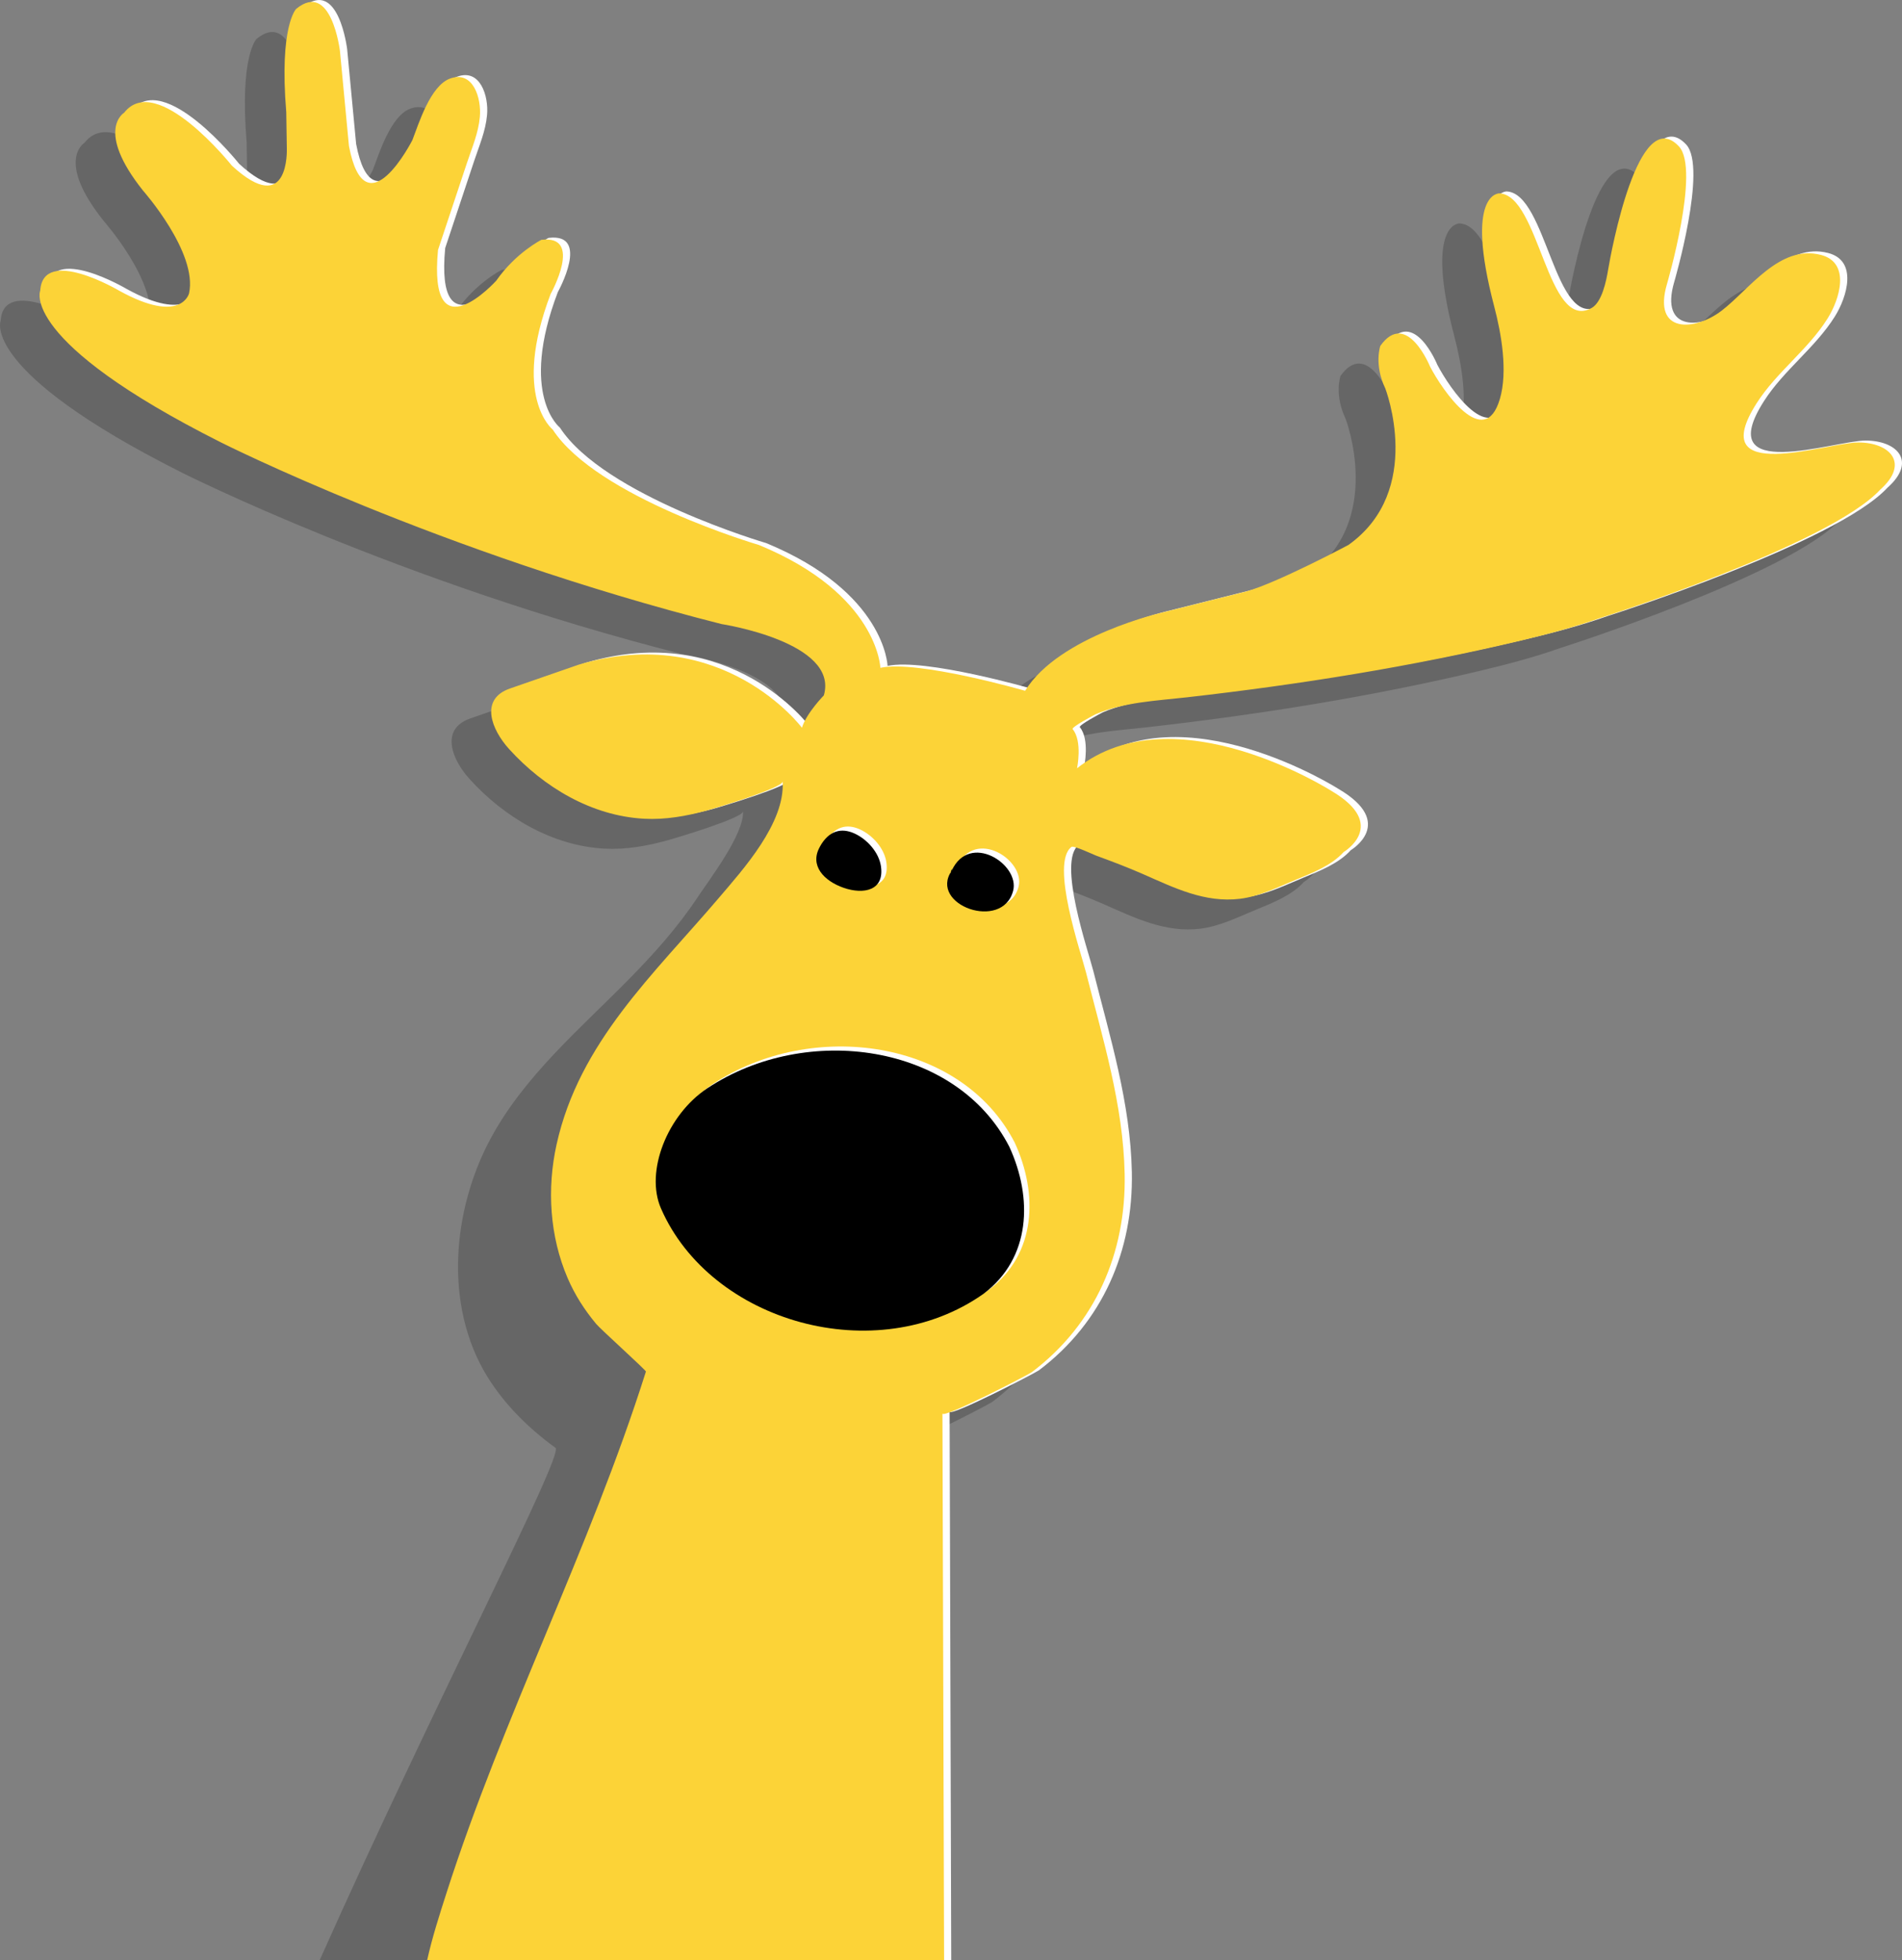 <svg xmlns="http://www.w3.org/2000/svg" xmlns:xlink="http://www.w3.org/1999/xlink" viewBox="0 0 251.631 259.304"><rect x="0" y="0" width="251.631" height="259.304" fill="#808080" stroke="none"/><defs><path id="a" d="M0 0h251.631v259.304H0z"/></defs><clipPath id="b"><use xlink:href="#a" overflow="visible"/></clipPath><path d="M136.656 100.418c-.218-.265 2.92-1.92 3.04-1.971 3.738-1.612 8.045-1.785 12.042-2.238 14.846-1.682 29.808-4.06 44.346-7.536 3.482-.832 6.961-1.753 10.337-2.947 0 0 30.289-9.65 37.062-16.994 3.892-3.453 1.305-6.227-2.913-6.226-4.121.002-20.445 5.756-13.431-5.216 2.632-4.116 6.767-7.041 9.366-11.179 1.626-2.587 3.067-7.378-.869-8.408-5.447-1.428-9.477 4.547-13.107 7.344-3.565 2.749-9.214 3.138-7.268-3.5 0 0 4.439-15.135 1.579-18.2-5.372-5.75-8.987 14.053-9.367 16.328-.238 1.437-.8 4.281-2.184 5.049-5.845 3.235-6.882-14.947-12.188-15.166-.001-.001-4.676-.191-.687 14.971.949 3.61 1.817 8.589.747 12.221-2.049 6.959-7.617-1.161-9.23-4.275 0 0-3.109-7.641-6.588-2.744 0 0-.852 2.476.661 5.622 0 0 5.227 13.501-4.867 20.702 0 0-9.375 4.995-13.546 6.162l-10.88 2.726s-13.841 3.091-18.343 10.398c0 0-14.231-4.105-19.146-3.036 0 0-.287-9.746-16.059-16.247 0 0-21.423-6.275-27.289-15.275 0 0-5.453-4.288-.275-17.917 0 0 4.389-7.865-1.227-7.167 0 0-3.388 1.708-5.957 5.393 0 0-9.033 10.009-7.712-4.051l3.844-11.563c.663-1.993 1.502-3.922 1.691-6.046.224-2.504-.905-6.174-3.948-5.061-2.601.952-4.136 5.945-4.971 8.126 0 0-6.209 12.241-8.396.79l-1.191-12.546s-1.126-9.424-5.791-5.593c0 0-2.264 2.207-1.312 13.664l.076 4.822s.381 9.281-7.262 2.26c0 0-9.972-12.527-14.263-7.006 0 0-3.886 2.281 2.511 10.305 0 0 7.256 8.196 6.083 13.58 0 0-1.01 4.192-9.223-.341 0 0-10.074-5.956-10.461-.024 0 0-2.872 6.615 23.907 20.081 0 0 28.8 14.54 66.21 24.027 0 0 15.586 2.382 13.537 9.433 0 0-2.297 2.335-2.897 4.278 0 0-10.454-13.991-29.507-8.35l-9.116 3.162c-4.052 1.406-2.435 5.441-.117 7.999 4.577 5.055 10.939 8.861 17.888 9.225 2.775.146 5.522-.337 8.187-1.065 1.121-.304 10.168-3 10.114-3.868.188 2.966-4.426 8.988-6.029 11.406-2.621 3.948-5.788 7.474-9.109 10.848-6.516 6.614-13.831 12.799-18.274 21.075-5.034 9.374-6.195 22.025-.44 31.405 2.267 3.694 5.521 6.923 9.044 9.46 1.18.85-15.912 33.524-31.198 67.78h77.365l-.213-68.377c.003.761 11.37-5.125 11.833-5.473 8.403-6.352 12.478-15.799 12.267-26.206-.186-9.122-2.882-17.81-5.099-26.593-.675-2.671-4.794-14.525-1.939-16.665.292-.218 2.903 1.023 3.236 1.145 2.089.763 4.169 1.552 6.206 2.445 4.139 1.817 8.195 3.845 12.863 3.272 2.552-.312 5.029-1.55 7.387-2.523 2.148-.886 4.725-1.888 6.301-3.654 0 0 6.06-3.584-1.621-8.095 0 0-20.748-13.199-33.64-2.987 0 0 .748-3.571-.58-5.175z" opacity=".2" clip-path="url(#b)"/><defs><path id="c" d="M0 0h251.631v259.304H0z"/></defs><clipPath id="d"><use xlink:href="#c" overflow="visible"/></clipPath><path d="M142.863 96.205c-.22-.264 2.92-1.921 3.039-1.973 3.739-1.611 8.047-1.783 12.046-2.237 14.848-1.683 29.815-4.063 44.357-7.54 3.483-.832 6.962-1.755 10.34-2.948 0 0 30.297-9.654 37.072-17 3.893-3.453 1.305-6.228-2.914-6.228-4.122.002-20.449 5.759-13.433-5.217 2.634-4.116 6.77-7.041 9.37-11.181 1.626-2.589 3.067-7.379-.868-8.41-5.45-1.428-9.48 4.549-13.112 7.346-3.565 2.749-9.217 3.138-7.268-3.5 0 0 4.441-15.14 1.581-18.203-5.372-5.754-8.989 14.055-9.368 16.33-.241 1.439-.804 4.281-2.188 5.05-5.847 3.237-6.882-14.951-12.188-15.168-.001 0-4.677-.191-.691 14.975.951 3.61 1.816 8.59.746 12.223-2.05 6.963-7.617-1.161-9.231-4.275 0 0-3.109-7.643-6.588-2.745 0 0-.852 2.476.659 5.623 0 0 5.228 13.505-4.871 20.708 0 0-9.377 4.995-13.549 6.162l-10.883 2.728s-13.844 3.091-18.348 10.403c0 0-14.233-4.106-19.15-3.037 0 0-.286-9.748-16.06-16.249 0 0-21.428-6.276-27.292-15.278 0 0-5.454-4.289-.273-17.921 0 0 4.39-7.866-1.227-7.171 0 0-3.388 1.71-5.96 5.397 0 0-9.035 10.012-7.713-4.053l3.846-11.565c.664-1.993 1.504-3.924 1.693-6.048.225-2.505-.906-6.177-3.95-5.062-2.601.951-4.134 5.946-4.97 8.127 0 0-6.214 12.245-8.4.792L45.929 6.511S44.804-2.915 40.138.917c0 0-2.265 2.208-1.316 13.666l.075 4.825s.382 9.282-7.262 2.259c0 0-9.971-12.53-14.266-7.006 0 0-3.888 2.281 2.509 10.306 0 0 7.257 8.198 6.084 13.585 0 0-1.011 4.192-9.226-.341 0 0-10.074-5.957-10.463-.024 0 0-2.874 6.617 23.912 20.084 0 0 28.801 14.543 66.219 24.03 0 0 15.59 2.381 13.539 9.436 0 0-2.297 2.333-2.898 4.278 0 0-10.456-13.992-29.511-8.35l-9.12 3.162c-4.053 1.406-2.436 5.443-.118 8.001 4.578 5.057 10.939 8.863 17.891 9.227 2.777.146 5.522-.338 8.188-1.066 1.122-.303 10.171-3.002 10.116-3.871.35 5.497-5.238 11.654-8.414 15.382-8.653 10.163-18.491 19.115-21.493 32.643-1.298 5.844-.918 12.148 1.463 17.68.961 2.235 2.221 4.19 3.774 6.063.583.701 6.628 6.147 6.581 6.303 0 0-8.669 27.388-14.405 37.882 0 0-11.279 25.529-14.531 40.233h68.38l-.214-72.57c.003.763 11.374-5.125 11.835-5.474 8.407-6.353 12.484-15.803 12.274-26.212-.183-9.124-2.879-17.814-5.097-26.6-.674-2.67-4.791-14.528-1.936-16.668.291-.219 2.903 1.023 3.237 1.146 2.088.761 4.168 1.551 6.205 2.444 4.141 1.818 8.198 3.846 12.867 3.272 2.55-.313 5.03-1.55 7.388-2.525 2.148-.885 4.727-1.888 6.302-3.652 0 0 6.061-3.585-1.62-8.098 0 0-20.75-13.203-33.646-2.987 0 0 .748-3.573-.578-5.175z" clip-path="url(#d)" fill="#fff"/><defs><path id="e" d="M0 0h251.631v259.304H0z"/></defs><clipPath id="f"><use xlink:href="#e" overflow="visible"/></clipPath><path d="M141.912 96.459c-.218-.266 2.92-1.922 3.04-1.973 3.74-1.611 8.047-1.784 12.046-2.238 14.848-1.684 29.816-4.063 44.356-7.539 3.483-.834 6.961-1.756 10.339-2.949 0 0 30.294-9.652 37.07-16.999 3.893-3.454 1.305-6.229-2.914-6.228-4.122.002-20.449 5.759-13.433-5.217 2.634-4.116 6.769-7.04 9.369-11.182 1.626-2.587 3.068-7.378-.868-8.409-5.449-1.427-9.479 4.55-13.111 7.346-3.566 2.75-9.216 3.139-7.268-3.5 0 0 4.44-15.139 1.581-18.203-5.373-5.753-8.99 14.056-9.37 16.331-.24 1.438-.802 4.28-2.186 5.049-5.847 3.237-6.883-14.951-12.19-15.168 0 0-4.676-.191-.688 14.974.949 3.611 1.815 8.591.745 12.224-2.048 6.962-7.617-1.161-9.231-4.276 0 0-3.108-7.642-6.588-2.743 0 0-.853 2.476.66 5.621 0 0 5.227 13.506-4.871 20.708 0 0-9.378 4.997-13.549 6.163l-10.883 2.727s-13.844 3.091-18.347 10.403c0 0-14.233-4.106-19.15-3.037 0 0-.287-9.748-16.06-16.249 0 0-21.427-6.277-27.292-15.276 0 0-5.453-4.29-.274-17.923 0 0 4.391-7.866-1.225-7.169 0 0-3.39 1.709-5.959 5.396 0 0-9.036 10.011-7.713-4.053l3.846-11.565c.663-1.994 1.502-3.923 1.691-6.048.224-2.505-.905-6.176-3.949-5.062-2.6.953-4.134 5.946-4.973 8.128 0 0-6.211 12.243-8.397.791L44.977 6.765s-1.125-9.426-5.79-5.593c0 0-2.266 2.207-1.316 13.666l.075 4.823s.382 9.282-7.263 2.26c0 0-9.97-12.529-14.264-7.006 0 0-3.889 2.281 2.508 10.306 0 0 7.258 8.198 6.084 13.585 0 0-1.009 4.193-9.225-.342 0 0-10.075-5.956-10.464-.024 0 0-2.874 6.616 23.912 20.085 0 0 28.801 14.541 66.218 24.029 0 0 15.59 2.381 13.54 9.436 0 0-2.298 2.335-2.899 4.278 0 0-10.456-13.992-29.511-8.35l-9.118 3.163c-4.054 1.406-2.437 5.442-.12 7.999 4.58 5.057 10.941 8.863 17.89 9.228 2.779.146 5.524-.338 8.192-1.065 1.12-.305 10.17-3.002 10.114-3.873.349 5.498-5.24 11.653-8.415 15.383-8.651 10.163-18.491 19.113-21.492 32.642-1.295 5.844-.916 12.147 1.463 17.679.963 2.235 2.22 4.191 3.776 6.063.582.702 6.628 6.147 6.58 6.303-7.459 23.567-18.89 45.588-26.409 69.057-.918 2.865-1.869 5.815-2.533 8.807h68.39l-.218-72.319c.003.763 11.373-5.124 11.835-5.475 8.406-6.352 12.482-15.801 12.272-26.211-.183-9.124-2.879-17.813-5.097-26.598-.674-2.671-4.792-14.528-1.936-16.668.291-.219 2.902 1.022 3.236 1.145 2.089.762 4.169 1.552 6.207 2.445 4.139 1.817 8.195 3.845 12.865 3.272 2.552-.312 5.03-1.55 7.389-2.524 2.148-.887 4.727-1.888 6.302-3.654 0 0 6.062-3.586-1.62-8.097 0 0-20.75-13.203-33.645-2.987 0 0 .747-3.574-.578-5.174z" clip-path="url(#f)" fill="#fcd337"/><g><defs><path id="g" d="M0 0h251.631v259.304H0z"/></defs><clipPath id="h"><use xlink:href="#g" overflow="visible"/></clipPath><path d="M94.285 143.426c-5.297 3.52-8.247 11.028-6.127 15.89 6.578 15.081 28.493 21.313 42.689 11.287 6.261-4.728 6.517-12.654 3.404-19.438-7.017-13.681-26.85-16.448-39.966-7.739" clip-path="url(#h)" fill="#fff"/></g><g><defs><path id="i" d="M0 0h251.631v259.304H0z"/></defs><clipPath id="j"><use xlink:href="#i" overflow="visible"/></clipPath><path d="M93.572 143.966c-5.3 3.521-8.251 11.027-6.127 15.891 6.576 15.08 28.492 21.312 42.687 11.286 6.259-4.727 6.518-12.651 3.403-19.436-7.017-13.682-26.849-16.449-39.963-7.741" clip-path="url(#j)"/></g><g><defs><path id="k" d="M0 0h251.631v259.304H0z"/></defs><clipPath id="l"><use xlink:href="#k" overflow="visible"/></clipPath><path d="M126.619 114.647c-.477 1.043.24-.917 0 0-3.082 4.509 6.719 8.055 8.134 2.651.915-3.497-5.766-7.846-8.134-2.651" clip-path="url(#l)" fill="#fff"/></g><g><defs><path id="m" d="M0 0h251.631v259.304H0z"/></defs><clipPath id="n"><use xlink:href="#m" overflow="visible"/></clipPath><path d="M125.902 115.19c-.474 1.042.242-.92 0 0-3.079 4.509 6.721 8.053 8.133 2.65.917-3.497-5.762-7.845-8.133-2.65" clip-path="url(#n)"/></g><g><defs><path id="o" d="M0 0h251.631v259.304H0z"/></defs><clipPath id="p"><use xlink:href="#o" overflow="visible"/></clipPath><path d="M109.177 111.475c-.228.417.442-.767.005.003-1.403 2.469.542 4.523 3.152 5.427 2.609.904 5.44.384 4.918-2.904-.28-1.773-1.785-3.523-3.529-4.302-1.664-.745-3.337-.418-4.546 1.776" clip-path="url(#p)" fill="#fff"/></g><g><defs><path id="q" d="M0 0h251.631v259.304H0z"/></defs><clipPath id="r"><use xlink:href="#q" overflow="visible"/></clipPath><path d="M108.461 112.017c-.228.416.442-.768.007.003-1.404 2.471.54 4.522 3.15 5.426 2.611.907 5.442.386 4.921-2.903-.282-1.773-1.787-3.522-3.533-4.303-1.662-.743-3.335-.417-4.545 1.777" clip-path="url(#r)"/></g></svg>